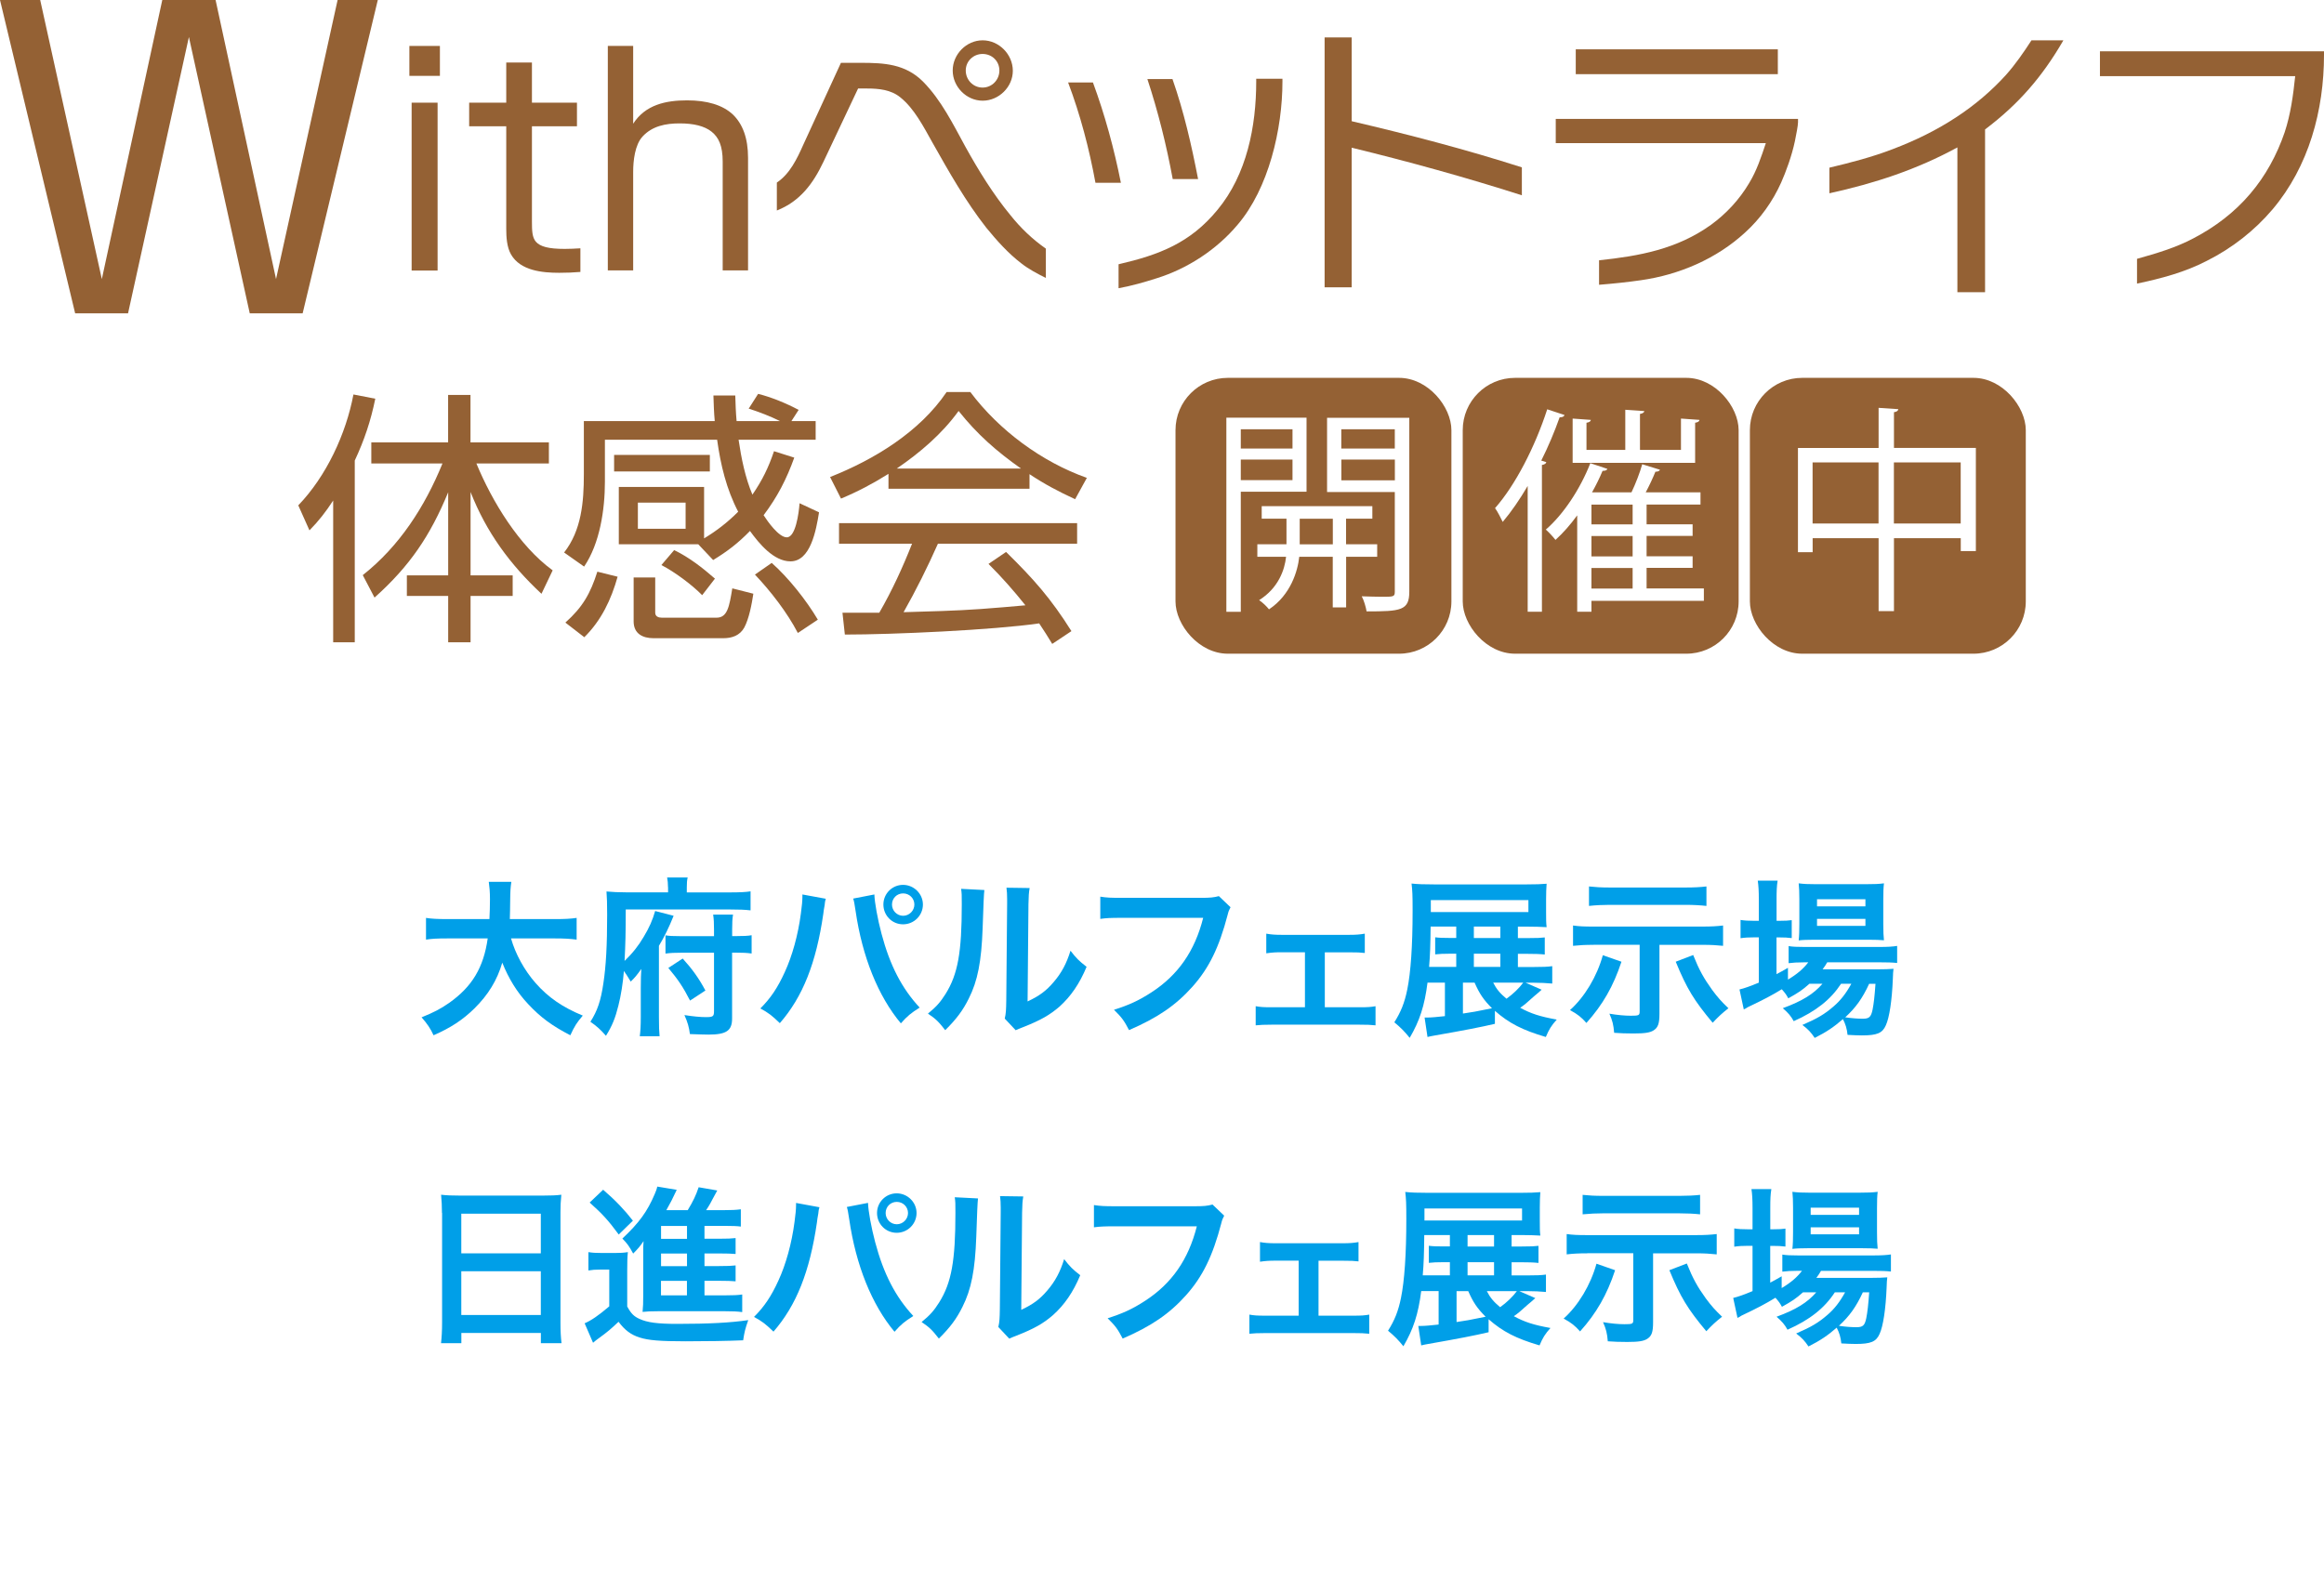 <?xml version="1.0" encoding="UTF-8"?>
<svg id="_レイヤー_2" data-name="レイヤー 2" xmlns="http://www.w3.org/2000/svg" xmlns:xlink="http://www.w3.org/1999/xlink" viewBox="0 0 351 238.69">
  <defs>
    <style>
      .cls-1 {
        fill: #009fe8;
      }

      .cls-2 {
        fill: #946134;
      }

      .cls-3, .cls-4 {
        fill: #fff;
      }

      .cls-4 {
        filter: url(#drop-shadow-1);
      }
    </style>
    <filter id="drop-shadow-1" x="17.9" y="101.69" width="315" height="137" filterUnits="userSpaceOnUse">
      <feOffset dx="0" dy="3.65"/>
      <feGaussianBlur result="blur" stdDeviation="5.47"/>
      <feFlood flood-color="#7c4513" flood-opacity=".3"/>
      <feComposite in2="blur" operator="in"/>
      <feComposite in="SourceGraphic"/>
    </filter>
  </defs>
  <g id="_レイヤー_1-2" data-name="レイヤー 1">
    <g>
      <g>
        <path class="cls-2" d="M19.34,47.33h-7.99L0,0h6.07l9.31,42.16L24.51,0h8.05l9.13,42.16L50.99,0h6.07l-11.35,47.33h-7.99L28.53,5.59l-9.19,41.74Z"/>
        <path class="cls-2" d="M66.44,6.94v4.52h-4.61v-4.52h4.61ZM66.09,15.51v25.36h-3.92V15.51h3.92Z"/>
        <path class="cls-2" d="M76.47,9.44h3.87v6.07h6.8v3.57h-6.8v14.38c0,1.42.04,2.41.6,3.06.65.73,1.89,1.08,4.35,1.08.78,0,1.59-.04,2.37-.09v3.57c-1.03.09-2.11.13-3.19.13-2.54,0-5.85-.3-7.28-2.76-.65-1.12-.73-2.67-.73-3.92v-15.45h-5.6v-3.57h5.6v-6.07Z"/>
        <path class="cls-2" d="M95.63,6.94v11.75c1.85-2.88,4.95-3.53,8.14-3.53,3.01,0,5.38.69,6.93,2.15,1.46,1.42,2.28,3.53,2.28,6.54v17h-3.83v-16.44c0-2.37-.6-3.66-1.68-4.52s-2.71-1.25-4.82-1.25-4.13.39-5.6,1.98c-1.16,1.25-1.42,3.66-1.42,5.34v14.89h-3.83V6.94h3.83Z"/>
        <path class="cls-2" d="M154.26,39.79c-1.98-1.51-3.7-3.44-5.29-5.38-3.14-4-5.64-8.44-8.14-12.87-1.33-2.37-2.76-5.17-4.86-6.84-1.42-1.16-3.27-1.33-5.04-1.33h-1.33l-5.25,11.11c-1.55,3.27-3.53,5.94-7.02,7.32v-4.22c1.98-1.33,3.06-3.62,4-5.73l5.68-12.36h2.97c3.57,0,6.76.17,9.43,2.84,2.76,2.8,4.52,6.41,6.41,9.86,1.98,3.57,4.18,7.15,6.8,10.33,1.55,1.94,3.31,3.62,5.34,5.04v4.43c-1.29-.65-2.54-1.29-3.7-2.2ZM152.97,10.69c0,2.45-2.11,4.52-4.56,4.52s-4.52-2.11-4.52-4.56,2.07-4.56,4.52-4.56,4.56,2.11,4.56,4.61ZM148.4,8.15c-1.38,0-2.54,1.08-2.54,2.5s1.12,2.58,2.54,2.58,2.54-1.16,2.54-2.58-1.12-2.5-2.54-2.5Z"/>
        <path class="cls-2" d="M165.45,27.61c-.95-5.17-2.28-10.25-4.13-15.15h3.75c1.81,4.91,3.19,9.99,4.22,15.15h-3.83ZM168.94,39.92c6.11-1.42,10.81-3.19,14.94-8.22,4.43-5.34,5.85-12.61,5.85-19.41v-.39h3.96v.43c0,7.15-2.07,16.14-6.8,21.65-3.19,3.79-7.62,6.63-12.18,8.05-1.89.6-3.66,1.12-5.77,1.51v-3.62ZM177.12,27.05c-.95-5.12-2.2-10.16-3.83-15.11h3.79c1.72,4.91,2.88,9.99,3.87,15.11h-3.83Z"/>
        <path class="cls-2" d="M204.15,22.31v21.09h-4.09V5.65h4.09v12.66c8.65,2.02,17.22,4.26,25.7,6.97v4.22c-8.48-2.71-17.05-5.08-25.7-7.19Z"/>
        <path class="cls-2" d="M241.52,39.32c6.11-.65,11.75-1.68,16.87-5.34,2.32-1.68,4.31-3.83,5.77-6.29,1.16-1.89,1.85-4,2.54-6.07h-31.73v-3.66h36.59v.52c0,.47-.26,1.81-.47,2.84-.47,2.24-1.38,4.69-2.07,6.24-1.29,2.88-3.14,5.47-5.47,7.58-4.31,3.96-9.94,6.37-15.71,7.19-2.07.3-4.22.52-6.33.69v-3.7ZM237.99,11.2v-3.75h30.52v3.75h-30.52Z"/>
        <path class="cls-2" d="M299.81,19.56v24.58h-4.18v-21.87c-6.16,3.36-12.48,5.42-19.33,6.93v-3.87c3.23-.77,6.41-1.59,9.56-2.8,3.4-1.29,6.67-2.88,9.73-4.91,2.67-1.76,5.17-3.87,7.36-6.28,1.46-1.64,2.67-3.4,3.87-5.25h4.82c-3.19,5.51-6.76,9.64-11.84,13.47Z"/>
        <path class="cls-2" d="M322.76,39.1c2.93-.82,5.85-1.68,8.52-3.1,3.23-1.68,6.2-3.92,8.57-6.72,2.32-2.71,4.05-5.9,5.21-9.3.9-2.71,1.29-5.6,1.59-8.48h-29.49v-3.75h33.84v.52c0,8.39-2.28,16.87-7.79,23.38-2.71,3.19-6.11,5.85-9.9,7.75-3.31,1.72-6.89,2.67-10.55,3.44v-3.74Z"/>
      </g>
      <g>
        <g>
          <path class="cls-2" d="M53.58,97.03h-3.26v-21.42c-1.13,1.73-2.13,3.02-3.58,4.51l-1.69-3.78c4.23-4.39,7.21-10.79,8.33-16.75l3.3.64c-.68,3.34-1.65,6.24-3.1,9.34v27.46ZM56.56,90.26l-1.77-3.38c5.56-4.39,9.38-10.35,12.04-16.87h-10.75v-3.18h11.6v-7.17h3.38v7.17h11.84v3.18h-10.95c2.38,5.76,6.44,12.44,11.52,16.15l-1.69,3.54c-4.75-4.43-8.33-9.3-10.71-15.38v12.6h6.36v3.1h-6.36v7.01h-3.38v-7.01h-6.24v-3.1h6.24v-12.56c-2.7,6.56-5.8,11.15-11.11,15.9Z"/>
          <path class="cls-2" d="M113.09,61.71l1.41-2.21c1.97.48,4.31,1.45,6.12,2.42l-1.09,1.69h3.66v2.82h-11.64c.4,2.74,1.01,5.76,2.09,8.29,1.49-2.17,2.42-4.07,3.26-6.56l3.06.97c-1.17,3.26-2.54,5.92-4.63,8.7.6.93,2.29,3.34,3.5,3.34,1.33,0,1.81-3.58,1.93-5.15l2.94,1.37c-.44,2.74-1.29,7.41-4.31,7.41-2.54,0-4.75-2.7-6.12-4.59-1.81,1.85-3.38,3.06-5.56,4.39l-2.25-2.38h-12v-8.66h12.88v7.77c1.93-1.17,3.54-2.42,5.15-4.03-1.77-3.38-2.66-7.09-3.18-10.87h-16.95v6.36c0,4.19-.76,9.3-3.14,12.8l-3.02-2.13c2.62-3.34,2.98-7.61,2.98-11.8v-8.05h19.77c-.12-1.29-.16-2.58-.2-3.87h3.3c.04,1.29.08,2.58.2,3.87h6.56c-1.53-.76-3.14-1.37-4.75-1.89ZM93.28,87.12c-.97,3.46-2.46,6.6-5.03,9.14l-2.86-2.21c2.62-2.34,3.78-4.39,4.83-7.69l3.06.76ZM107.21,68.72v2.5h-14.46v-2.5h14.46ZM98.96,87.24v5.31c0,.6.52.76,1.01.76h8.25c1.65,0,1.93-1.69,2.38-4.43l3.18.81c-.24,1.57-.64,3.74-1.37,5.11-.68,1.21-1.85,1.61-3.18,1.61h-10.51c-1.65,0-3.02-.68-3.02-2.54v-6.64h3.26ZM96.34,75.93v3.95h7.21v-3.95h-7.21ZM101.82,83.1c2.26,1.09,4.27,2.66,6.16,4.31l-1.93,2.5c-1.53-1.57-4.19-3.54-6.16-4.55l1.93-2.26ZM116.55,85.03c2.54,2.25,5.23,5.64,6.97,8.58l-3.02,2.01c-1.61-3.1-4.11-6.32-6.48-8.82l2.54-1.77Z"/>
          <path class="cls-2" d="M155.49,73.83h-21.3v-2.25c-2.38,1.49-4.59,2.66-7.17,3.74l-1.65-3.26c6.64-2.62,13.53-6.81,17.6-12.84h3.58c4.35,5.8,10.79,10.55,17.6,12.97l-1.77,3.22c-2.46-1.13-4.67-2.3-6.89-3.78v2.21ZM149.29,85.19l2.66-1.81c4.15,4.07,6.76,7.01,9.87,11.96l-2.9,1.93c-.64-1.05-1.29-2.09-1.97-3.1-6.97,1.01-22.15,1.69-29.35,1.69l-.36-3.3h5.56c1.93-3.34,3.54-6.85,4.95-10.43h-11.03v-3.1h35.96v3.1h-21.02c-1.57,3.54-3.3,7.01-5.19,10.35,3.87-.12,7.77-.2,11.64-.48,2.26-.16,4.51-.36,6.76-.56-1.73-2.17-3.58-4.27-5.56-6.24ZM144.78,62.08c-2.5,3.46-5.8,6.28-9.34,8.7h18.76c-3.7-2.62-6.6-5.15-9.42-8.7Z"/>
        </g>
        <rect class="cls-2" x="177.54" y="57.08" width="41.67" height="41.67" rx="7.9" ry="7.9"/>
        <rect class="cls-2" x="220.92" y="57.08" width="41.67" height="41.67" rx="7.9" ry="7.9"/>
        <rect class="cls-2" x="264.29" y="57.08" width="41.67" height="41.67" rx="7.9" ry="7.9"/>
        <g>
          <path class="cls-3" d="M197.33,74.28h-9.93v18.14h-2.18v-29.32h12.11v11.19ZM195.21,64.85h-7.81v2.91h7.81v-2.91ZM187.4,72.53h7.81v-3.11h-7.81v3.11ZM208.01,84.11h-4.7v7.65h-2.02v-7.65h-5.06c-.23,2.15-1.29,5.76-4.57,7.94-.33-.43-.99-1.06-1.49-1.39,2.91-1.82,3.87-4.6,4.07-6.55h-4.34v-1.89h4.4v-3.87h-3.74v-1.89h16.71v1.89h-3.97v3.87h4.7v1.89ZM196.3,82.23h5v-3.87h-5v3.87ZM212.85,63.1v26.28c0,2.85-1.26,2.98-6.45,2.98-.1-.63-.4-1.66-.73-2.28,1.12.03,2.22.07,3.04.07,1.75,0,1.95,0,1.95-.76v-15.06h-10.23v-11.22h12.41ZM210.66,64.85h-8.08v2.91h8.08v-2.91ZM202.59,72.56h8.08v-3.14h-8.08v3.14Z"/>
          <path class="cls-3" d="M236.29,62.7c-.07.23-.33.36-.73.33-.79,2.22-1.72,4.44-2.78,6.55l.76.23c-.03.2-.23.36-.66.43v22.17h-2.15v-19c-1.19,2.02-2.45,3.87-3.77,5.43-.26-.53-.79-1.59-1.16-2.08,3.04-3.44,6.02-9.2,7.88-14.93l2.61.86ZM257.34,88.91v1.85h-16.98v1.65h-2.15v-14.56c-1.03,1.42-2.15,2.68-3.28,3.71-.33-.43-1.03-1.19-1.46-1.56,2.62-2.25,5.2-6.12,6.72-10.03l2.58.86c-.07.2-.3.3-.73.3-.46,1.09-.99,2.18-1.59,3.24h5.96c.63-1.32,1.29-3.04,1.62-4.24l2.68.83c-.07.2-.33.3-.69.3-.36.89-.89,2.05-1.46,3.11h8.27v1.85h-8.14v2.98h6.95v1.75h-6.95v3.08h6.95v1.75h-6.95v3.11h8.64ZM256.68,63.43c-.03.23-.23.36-.66.43v6.06h-18.5v-6.69l2.75.2c-.03.23-.23.36-.66.43v4.1h5.86v-6.06l2.88.2c-.03.2-.23.36-.66.43v5.43h6.19v-4.73l2.81.2ZM246.58,79.21v-2.98h-6.22v2.98h6.22ZM246.58,84.05v-3.08h-6.22v3.08h6.22ZM240.36,85.8v3.11h6.22v-3.11h-6.22Z"/>
          <path class="cls-3" d="M286.04,67.66h12.38v15.59h-2.28v-1.95h-10.09v11.02h-2.32v-11.02h-9.96v2.12h-2.22v-15.75h12.18v-6.06l2.98.2c-.03.23-.23.4-.66.46v5.39ZM273.76,79.08h9.96v-9.23h-9.96v9.23ZM286.04,79.08h10.09v-9.23h-10.09v9.23Z"/>
        </g>
      </g>
    </g>
    <path class="cls-4" d="M316.01,143.51v-1.05c0-15.31-12.52-27.83-27.83-27.83H62.23c-15.31,0-27.83,12.52-27.83,27.83v1.05c0,9.39,4.72,17.73,11.89,22.77-7.18,5.05-11.89,13.38-11.89,22.77v1.05c0,15.31,12.52,27.83,27.83,27.83h225.95c15.31,0,27.83-12.52,27.83-27.83v-1.05c0-9.39-4.72-17.73-11.89-22.77,7.18-5.05,11.89-13.38,11.89-22.77Z"/>
    <g>
      <path class="cls-1" d="M66.75,183.24c0-1.01-.05-1.91-.13-2.76.83.1,1.68.13,2.87.13h12.5c1.21,0,2.01-.03,2.79-.13-.1.98-.13,1.73-.13,2.63v16.68c0,1.34.05,2.19.16,3.12h-3.12v-1.55h-12.01v1.55h-3.07c.1-.88.16-1.91.16-3.12v-16.55ZM69.67,189.33h12.01v-5.99h-12.01v5.99ZM69.67,198.65h12.01v-6.61h-12.01v6.61Z"/>
      <path class="cls-1" d="M88.86,189.15c.67.1,1.08.13,2.07.13h1.94c.77,0,1.34-.03,1.96-.13-.08.77-.1,1.45-.1,2.81v5.4c.57,1.06,1.01,1.5,1.86,1.88,1.16.54,2.74.75,5.68.75,4.8,0,8.11-.18,10.74-.57-.46,1.32-.57,1.76-.77,3.05-2.3.1-5.65.15-8.7.15-3.85,0-5.63-.15-6.92-.57-1.32-.41-2.25-1.11-3.2-2.38-1.14,1.08-1.65,1.52-3,2.5-.26.18-.59.44-.85.67l-1.27-2.94c.98-.41,2.14-1.21,3.72-2.56v-5.55h-1.42c-.72,0-1.11.03-1.73.13v-2.79ZM91.1,179.73c1.86,1.6,3.25,3.07,4.49,4.67l-2.14,2.09c-1.58-2.14-2.43-3.07-4.39-4.83l2.04-1.94ZM106.39,195.68h3.1c1.26,0,1.96-.03,2.61-.13v2.66c-.7-.1-1.47-.13-2.58-.13h-10.12c-1.16,0-1.63.03-2.35.1.08-.8.1-1.32.1-2.61v-6.56c0-.54,0-.9.05-1.52-.52.77-.88,1.19-1.57,1.88-.59-1.11-.93-1.55-1.63-2.27,2.5-2.35,3.77-4.08,4.88-6.71.18-.41.31-.75.39-1.14l2.94.49q-.41.8-.8,1.65c-.03.05-.28.54-.77,1.42h3.23c.8-1.32,1.24-2.22,1.65-3.46l2.81.49c-.18.31-.26.46-.62,1.14-.34.65-.59,1.14-1.06,1.83h2.68c1.11,0,1.86-.03,2.56-.13v2.61c-.62-.08-1.24-.1-2.19-.1h-3.3v1.94h2.09c1.47,0,1.94-.03,2.61-.1v2.4c-.72-.05-1.19-.08-2.61-.08h-2.09v1.91h2.09c1.47,0,1.94-.03,2.61-.1v2.4c-.72-.05-1.19-.08-2.61-.08h-2.09v2.19ZM103.76,185.2h-3.92v1.94h3.92v-1.94ZM103.76,189.36h-3.92v1.91h3.92v-1.91ZM99.83,193.49v2.19h3.92v-2.19h-3.92Z"/>
      <path class="cls-1" d="M123.77,182.36c-.08.28-.1.31-.13.52l-.05.44-.13.75-.08.62c-1.08,7.41-3.1,12.5-6.56,16.47-1.21-1.16-1.7-1.55-2.94-2.22,1.55-1.55,2.61-3.12,3.69-5.5,1.11-2.4,2.01-5.6,2.43-8.86.15-1.06.23-1.94.23-2.5v-.36l3.54.65ZM131.1,181.71c.03,1.19.49,3.72,1.08,5.94,1.27,4.78,3.07,8.26,5.76,11.15-1.32.83-1.86,1.27-2.84,2.38-3.43-4.1-5.83-10.04-6.84-16.99-.16-1.06-.23-1.47-.36-1.86l3.2-.62ZM138.43,183.24c0,1.65-1.34,2.99-3,2.99s-2.97-1.34-2.97-2.99,1.34-2.97,2.97-2.97,3,1.34,3,2.97ZM133.76,183.24c0,.93.75,1.7,1.68,1.7s1.7-.77,1.7-1.7-.75-1.68-1.7-1.68-1.68.75-1.68,1.68Z"/>
      <path class="cls-1" d="M147.71,181.04q-.1.72-.26,5.78c-.18,5.03-.75,7.95-2.09,10.61-.88,1.78-1.86,3.1-3.56,4.78-1.01-1.29-1.39-1.68-2.61-2.5,1.27-1.03,1.88-1.73,2.66-2.97,1.86-2.97,2.45-6.3,2.45-13.53,0-1.42,0-1.65-.1-2.35l3.51.18ZM154.55,180.73c-.13.75-.15,1.19-.18,2.45l-.13,14.69c1.81-.85,2.84-1.63,3.95-2.94,1.19-1.39,1.94-2.81,2.53-4.72.9,1.16,1.24,1.5,2.43,2.43-1.06,2.56-2.4,4.49-4.11,6.02-1.47,1.27-2.81,2.04-5.5,3.1-.57.21-.77.31-1.11.46l-1.65-1.76c.18-.75.21-1.32.23-2.74l.13-14.56v-.77c0-.65-.03-1.21-.1-1.7l3.51.05Z"/>
      <path class="cls-1" d="M184.89,183.65c-.23.44-.31.62-.44,1.16-1.29,4.93-2.81,8.03-5.29,10.82-2.53,2.84-5.29,4.72-9.6,6.58-.72-1.39-1.06-1.88-2.27-3.07,2.27-.72,3.74-1.39,5.65-2.63,4.03-2.61,6.56-6.25,7.82-11.26h-12.29c-1.73,0-2.32.03-3.25.15v-3.36c1.01.15,1.55.18,3.3.18h11.85c1.45,0,1.96-.05,2.76-.26l1.76,1.68Z"/>
      <path class="cls-1" d="M199.13,198.75h5.27c1.21,0,1.68-.03,2.4-.16v2.89c-.75-.08-1.26-.1-2.4-.1h-13.3c-1.16,0-1.68.03-2.4.1v-2.89c.72.13,1.19.16,2.38.16h5.06v-8.31h-3.46c-.96,0-1.5.03-2.38.16v-2.97c.7.13,1.32.18,2.35.18h10.15c1.08,0,1.65-.05,2.38-.18v2.92c-.7-.08-1.08-.1-2.35-.1h-3.69v8.31Z"/>
      <path class="cls-1" d="M231.89,196.09c-.67.59-.72.65-1.11.96-1.34,1.21-1.45,1.29-2.14,1.78,1.63.88,2.97,1.32,5.53,1.78-.83.93-1.16,1.47-1.65,2.63-3.51-1.03-5.55-2.07-7.69-3.95v1.96c-2.07.49-4.6.98-9.17,1.78-.44.08-.57.1-1.01.21l-.44-2.94h.46c.59,0,1.37-.08,2.61-.21v-5.06h-2.63c-.44,3.49-1.19,5.78-2.69,8.34-.75-.93-1.32-1.52-2.32-2.35.98-1.55,1.55-2.94,1.96-4.98.52-2.56.8-6.58.8-11.88,0-2.35-.03-3.02-.16-4.1.9.1,1.88.13,3.38.13h14.02c1.42,0,2.19-.03,3-.1-.05.7-.08,1.32-.08,2.3v2.01c0,1.06,0,1.57.08,2.25-.85-.05-1.81-.08-2.84-.08h-1.5v1.73h1.5c1.5,0,1.94-.03,2.56-.1v2.58c-.72-.08-1.6-.1-2.61-.1h-1.45v1.99h2.27c1.45,0,2.25-.03,2.92-.13v2.63c-.88-.08-1.78-.13-2.87-.13h-1.16l2.43,1.06ZM218.98,186.88v-.31h-3.87c-.03,2.84-.08,4.36-.23,6.09h4.1v-1.99h-.98c-.96,0-1.6.03-2.2.1v-2.58c.57.08,1.19.1,2.2.1h.98v-1.42ZM229.88,184.37v-1.81h-14.74v1.81h14.74ZM219.99,195.04v4.67c1.47-.21,1.83-.28,4.39-.8-1.27-1.26-1.88-2.17-2.63-3.87h-1.76ZM225.65,188.3v-1.73h-4v1.73h4ZM225.65,192.66v-1.99h-4v1.99h4ZM224.56,195.04c.49.96,1.01,1.6,2.01,2.43,1.01-.72,1.91-1.6,2.53-2.43h-4.54Z"/>
      <path class="cls-1" d="M243.93,191.89c-1.21,3.67-2.81,6.48-5.29,9.24-.75-.85-1.32-1.32-2.48-1.94,2.22-1.99,4.08-5.09,4.96-8.29l2.81.98ZM239.72,189.33c-1.32,0-2.14.05-3.1.16v-3.07c.93.13,1.63.16,3.12.16h16.42c1.34,0,2.19-.05,3.12-.16v3.07c-.98-.1-1.78-.16-3.1-.16h-6.51v10.4c0,1.5-.21,2.07-.85,2.5-.54.36-1.32.49-3.05.49-1.11,0-2.04-.03-2.94-.1-.1-1.21-.26-1.86-.72-2.89,1.21.21,2.35.31,3.23.31,1.21,0,1.34-.05,1.34-.65v-10.07h-6.97ZM256.76,183.44c-.9-.1-1.99-.15-3.12-.15h-11.54c-.98,0-2.04.05-3.07.15v-2.94c.96.1,1.78.15,3.1.15h11.54c1.19,0,2.17-.05,3.1-.15v2.94ZM254.77,190.88c.9,2.25,1.6,3.51,2.87,5.27.85,1.14,1.37,1.73,2.45,2.76-.9.7-1.52,1.27-2.38,2.19-2.81-3.36-3.9-5.14-5.58-9.22l2.63-1.01Z"/>
      <path class="cls-1" d="M272.31,195.22c-1.08.96-1.65,1.34-3.18,2.19-.31-.57-.44-.75-.98-1.37-1.47.9-2.74,1.57-5.14,2.71-.03.03-.15.1-.33.21-.05.03-.16.05-.26.13l-.65-3.02c.7-.16,1.63-.49,2.92-1.03v-6.84h-.75c-.75,0-1.34.03-2.01.13v-2.76c.59.1,1.19.13,2.04.13h.72v-3.2c0-1.32-.05-2.09-.16-2.87h3c-.13.83-.16,1.52-.16,2.89v3.18h.46c.85,0,1.37-.03,1.83-.1v2.71c-.62-.08-1.11-.1-1.81-.1h-.49v5.55c.7-.36.9-.49,1.73-.96v1.78c1.42-.85,2.32-1.63,3.07-2.61h-.57c-1.08,0-1.78.05-2.4.13v-2.58c.59.1,1.27.13,2.43.13h11.28c1.24,0,2.04-.05,2.69-.15v2.58c-.72-.08-1.55-.1-2.66-.1h-7.9c-.23.41-.36.59-.7,1.06h8.21c1.27,0,1.76-.03,2.5-.08-.05.41-.08.75-.1,1.52-.13,3.25-.52,5.86-1.06,7.02-.52,1.19-1.34,1.52-3.61,1.52-.7,0-1.16-.03-2.17-.08-.1-.96-.31-1.63-.7-2.38-1.39,1.21-2.48,1.94-4.26,2.84-.57-.85-.98-1.29-1.86-1.96,2.27-.98,3.36-1.63,4.7-2.79,1.06-.9,1.88-1.96,2.69-3.43h-1.55c-1.57,2.4-3.79,4.16-7.15,5.65-.44-.8-.83-1.24-1.65-1.96,2.94-1.08,4.65-2.14,5.99-3.69h-2.01ZM273.09,188.56c-1.01,0-1.86.03-2.38.1.08-.72.1-1.47.1-2.5v-3.77c0-1.11-.03-1.55-.1-2.35.8.1,1.39.13,2.61.13h7.51c1.29,0,2.01-.03,2.76-.13-.08.72-.1,1.24-.1,2.56v3.56c0,1.14.03,1.88.1,2.48-.54-.05-1.32-.08-2.35-.08h-8.16ZM273.47,183.52h7.31v-1.08h-7.31v1.08ZM273.47,186.46h7.31v-1.06h-7.31v1.06ZM281.35,195.22c-1.01,2.19-2.01,3.59-3.61,5.06,1.06.16,1.91.21,2.66.21.96,0,1.24-.26,1.47-1.37.18-.9.31-2.04.44-3.9h-.96Z"/>
    </g>
    <g>
      <path class="cls-1" d="M77.18,141.75c.65,2.32,2.01,4.83,3.72,6.76,1.91,2.17,4.05,3.64,7.12,4.91-.88,1.03-1.24,1.57-1.88,2.97-2.76-1.42-4.54-2.74-6.38-4.72-1.68-1.78-2.94-3.85-3.9-6.25-.77,2.66-2.14,4.88-4.21,6.92-1.76,1.73-3.61,2.94-6.17,4.05-.44-.98-.98-1.78-1.81-2.71,1.86-.75,2.89-1.29,4.18-2.19,3.46-2.45,5.19-5.34,5.81-9.73h-6.09c-1.63,0-2.38.05-3.23.18v-3.28c.8.13,1.73.18,3.25.18h6.33c.05-1.29.08-1.7.08-3.05,0-1.08-.08-1.86-.18-2.58h3.41c-.13.9-.16,1.29-.18,3.02,0,1.06-.03,1.65-.05,2.61h6.84c1.47,0,2.38-.05,3.25-.18v3.28c-1.03-.13-1.81-.18-3.23-.18h-6.69Z"/>
      <path class="cls-1" d="M100.89,134.03c0-.59-.05-1.03-.13-1.47h3.1c-.1.41-.13.8-.13,1.5v.75h6.48c1.5,0,2.48-.05,3.15-.16v2.87c-.88-.1-1.73-.13-3.02-.13h-15.83c0,3.56-.05,5.29-.18,7.77,1.21-1.16,2.12-2.32,2.89-3.64.83-1.37,1.34-2.53,1.73-3.9l2.79.72c-.67,1.68-1.42,3.23-2.22,4.54v10.79c0,1.42.03,2.12.1,2.87h-2.99c.1-.8.15-1.55.15-2.94v-4.29c0-1.39.03-2.22.08-2.94-.7.98-.98,1.32-1.6,1.91-.54-.9-.67-1.08-1.03-1.6-.13,1.7-.44,3.72-.83,5.22-.46,1.86-.93,3.05-1.88,4.57-.83-.96-1.42-1.47-2.35-2.12,1.06-1.65,1.58-3.2,1.96-5.81.39-2.56.57-5.65.57-10.38,0-1.73-.03-2.56-.1-3.49.93.08,1.83.13,3,.13h6.3v-.77ZM110.57,153.86c0,1.83-.85,2.43-3.56,2.43-.77,0-1.29-.03-2.81-.08-.13-1.03-.34-1.78-.83-2.87,1.32.21,2.45.31,3.23.31,1.08,0,1.24-.1,1.24-.9v-8.83h-4.83c-1.16,0-1.73.03-2.5.13v-2.76c.52.1,1.11.13,2.35.13h4.98v-.96c0-1.08-.03-1.6-.13-2.3h3c-.1.67-.13,1.19-.13,2.27v.98h.59c1.16,0,1.73-.03,2.35-.13v2.76c-.72-.1-1.34-.13-2.38-.13h-.57v9.94ZM103.11,144.8c1.45,1.6,2.45,2.99,3.43,4.83l-2.32,1.52c-1.06-2.07-1.83-3.2-3.28-4.93l2.17-1.42Z"/>
      <path class="cls-1" d="M124.73,135.76c-.08.28-.1.31-.13.52l-.05.44-.13.75-.08.62c-1.08,7.41-3.1,12.5-6.56,16.47-1.21-1.16-1.7-1.55-2.94-2.22,1.55-1.55,2.61-3.12,3.69-5.5,1.11-2.4,2.01-5.6,2.43-8.86.15-1.06.23-1.94.23-2.5v-.36l3.54.65ZM132.06,135.12c.03,1.19.49,3.72,1.08,5.94,1.27,4.78,3.07,8.26,5.76,11.15-1.32.83-1.86,1.27-2.84,2.38-3.43-4.1-5.83-10.04-6.84-16.99-.16-1.06-.23-1.47-.36-1.86l3.2-.62ZM139.39,136.64c0,1.65-1.34,2.99-3,2.99s-2.97-1.34-2.97-2.99,1.34-2.97,2.97-2.97,3,1.34,3,2.97ZM134.72,136.64c0,.93.75,1.7,1.68,1.7s1.7-.77,1.7-1.7-.75-1.68-1.7-1.68-1.68.75-1.68,1.68Z"/>
      <path class="cls-1" d="M148.67,134.45q-.1.72-.26,5.78c-.18,5.03-.75,7.95-2.09,10.61-.88,1.78-1.86,3.1-3.56,4.78-1.01-1.29-1.39-1.68-2.61-2.5,1.26-1.03,1.88-1.73,2.66-2.97,1.86-2.97,2.45-6.3,2.45-13.53,0-1.42,0-1.65-.1-2.35l3.51.18ZM155.51,134.14c-.13.75-.15,1.19-.18,2.45l-.13,14.69c1.81-.85,2.84-1.63,3.95-2.94,1.19-1.39,1.94-2.81,2.53-4.72.9,1.16,1.24,1.5,2.43,2.43-1.06,2.56-2.4,4.49-4.1,6.02-1.47,1.26-2.81,2.04-5.5,3.1-.57.21-.77.31-1.11.46l-1.65-1.76c.18-.75.21-1.32.23-2.74l.13-14.56v-.77c0-.65-.03-1.21-.1-1.7l3.51.05Z"/>
      <path class="cls-1" d="M185.85,137.05c-.23.44-.31.62-.44,1.16-1.29,4.93-2.81,8.03-5.29,10.82-2.53,2.84-5.29,4.72-9.6,6.58-.72-1.39-1.06-1.88-2.27-3.07,2.27-.72,3.74-1.39,5.65-2.63,4.03-2.61,6.56-6.25,7.82-11.26h-12.29c-1.73,0-2.32.03-3.25.16v-3.36c1.01.16,1.55.18,3.3.18h11.85c1.45,0,1.96-.05,2.76-.26l1.76,1.68Z"/>
      <path class="cls-1" d="M200.08,152.16h5.27c1.21,0,1.68-.03,2.4-.16v2.89c-.75-.08-1.26-.1-2.4-.1h-13.3c-1.16,0-1.68.03-2.4.1v-2.89c.72.13,1.19.16,2.38.16h5.06v-8.31h-3.46c-.96,0-1.5.03-2.38.16v-2.97c.7.13,1.32.18,2.35.18h10.15c1.08,0,1.65-.05,2.38-.18v2.92c-.7-.08-1.08-.1-2.35-.1h-3.69v8.31Z"/>
      <path class="cls-1" d="M232.85,149.5c-.67.59-.72.65-1.11.96-1.34,1.21-1.45,1.29-2.14,1.78,1.63.88,2.97,1.32,5.52,1.78-.83.93-1.16,1.47-1.65,2.63-3.51-1.03-5.55-2.07-7.69-3.95v1.96c-2.07.49-4.6.98-9.17,1.78-.44.08-.57.1-1.01.21l-.44-2.94h.46c.59,0,1.37-.08,2.61-.21v-5.06h-2.63c-.44,3.49-1.19,5.78-2.69,8.34-.75-.93-1.32-1.52-2.32-2.35.98-1.55,1.55-2.94,1.96-4.98.52-2.56.8-6.58.8-11.88,0-2.35-.03-3.02-.16-4.1.9.1,1.88.13,3.38.13h14.02c1.42,0,2.19-.03,3-.1-.05.7-.08,1.32-.08,2.3v2.01c0,1.06,0,1.57.08,2.25-.85-.05-1.81-.08-2.84-.08h-1.5v1.73h1.5c1.5,0,1.94-.03,2.56-.1v2.58c-.72-.08-1.6-.1-2.61-.1h-1.45v1.99h2.27c1.45,0,2.25-.03,2.92-.13v2.63c-.88-.08-1.78-.13-2.87-.13h-1.16l2.43,1.06ZM219.94,140.28v-.31h-3.87c-.03,2.84-.08,4.36-.23,6.09h4.1v-1.99h-.98c-.96,0-1.6.03-2.2.1v-2.58c.57.08,1.19.1,2.2.1h.98v-1.42ZM230.84,137.78v-1.81h-14.74v1.81h14.74ZM220.95,148.44v4.67c1.47-.21,1.83-.28,4.39-.8-1.27-1.27-1.88-2.17-2.63-3.87h-1.76ZM226.6,141.7v-1.73h-4v1.73h4ZM226.6,146.06v-1.99h-4v1.99h4ZM225.52,148.44c.49.96,1.01,1.6,2.01,2.43,1.01-.72,1.91-1.6,2.53-2.43h-4.54Z"/>
      <path class="cls-1" d="M244.89,145.29c-1.21,3.67-2.81,6.48-5.29,9.24-.75-.85-1.32-1.32-2.48-1.94,2.22-1.99,4.08-5.09,4.96-8.29l2.81.98ZM240.68,142.73c-1.32,0-2.14.05-3.1.15v-3.07c.93.13,1.63.16,3.12.16h16.42c1.34,0,2.19-.05,3.12-.16v3.07c-.98-.1-1.78-.15-3.1-.15h-6.51v10.4c0,1.5-.21,2.07-.85,2.5-.54.36-1.32.49-3.05.49-1.11,0-2.04-.03-2.94-.1-.1-1.21-.26-1.86-.72-2.89,1.21.21,2.35.31,3.23.31,1.21,0,1.34-.05,1.34-.65v-10.07h-6.97ZM257.72,136.85c-.9-.1-1.99-.16-3.12-.16h-11.54c-.98,0-2.04.05-3.07.16v-2.94c.96.1,1.78.16,3.1.16h11.54c1.19,0,2.17-.05,3.1-.16v2.94ZM255.73,144.28c.9,2.25,1.6,3.51,2.87,5.27.85,1.14,1.37,1.73,2.45,2.76-.9.7-1.52,1.27-2.38,2.19-2.81-3.36-3.9-5.14-5.58-9.22l2.63-1.01Z"/>
      <path class="cls-1" d="M273.27,148.62c-1.08.96-1.65,1.34-3.18,2.19-.31-.57-.44-.75-.98-1.37-1.47.9-2.74,1.57-5.14,2.71-.03.03-.15.1-.34.21-.05.03-.15.05-.26.13l-.65-3.02c.7-.16,1.63-.49,2.92-1.03v-6.84h-.75c-.75,0-1.34.03-2.01.13v-2.76c.59.1,1.19.13,2.04.13h.72v-3.2c0-1.32-.05-2.09-.16-2.87h3c-.13.83-.16,1.52-.16,2.89v3.18h.46c.85,0,1.37-.03,1.83-.1v2.71c-.62-.08-1.11-.1-1.81-.1h-.49v5.55c.7-.36.9-.49,1.73-.96v1.78c1.42-.85,2.32-1.63,3.07-2.61h-.57c-1.08,0-1.78.05-2.4.13v-2.58c.59.1,1.27.13,2.43.13h11.28c1.24,0,2.04-.05,2.68-.16v2.58c-.72-.08-1.55-.1-2.66-.1h-7.9c-.23.41-.36.59-.7,1.06h8.21c1.27,0,1.76-.03,2.5-.08-.05.41-.08.75-.1,1.52-.13,3.25-.52,5.86-1.06,7.02-.52,1.19-1.34,1.52-3.61,1.52-.7,0-1.16-.03-2.17-.08-.1-.96-.31-1.63-.7-2.38-1.39,1.21-2.48,1.94-4.26,2.84-.57-.85-.98-1.29-1.86-1.96,2.27-.98,3.36-1.63,4.7-2.79,1.06-.9,1.88-1.96,2.69-3.43h-1.55c-1.58,2.4-3.8,4.16-7.15,5.65-.44-.8-.83-1.24-1.65-1.96,2.94-1.08,4.65-2.14,5.99-3.69h-2.01ZM274.04,141.96c-1.01,0-1.86.03-2.38.1.08-.72.1-1.47.1-2.5v-3.77c0-1.11-.03-1.55-.1-2.35.8.1,1.39.13,2.61.13h7.51c1.29,0,2.01-.03,2.76-.13-.08.72-.1,1.24-.1,2.56v3.56c0,1.14.03,1.88.1,2.48-.54-.05-1.32-.08-2.35-.08h-8.16ZM274.43,136.92h7.31v-1.08h-7.31v1.08ZM274.43,139.87h7.31v-1.06h-7.31v1.06ZM282.3,148.62c-1.01,2.19-2.01,3.59-3.61,5.06,1.06.15,1.91.21,2.66.21.96,0,1.24-.26,1.47-1.37.18-.9.31-2.04.44-3.9h-.96Z"/>
    </g>
  </g>
</svg>